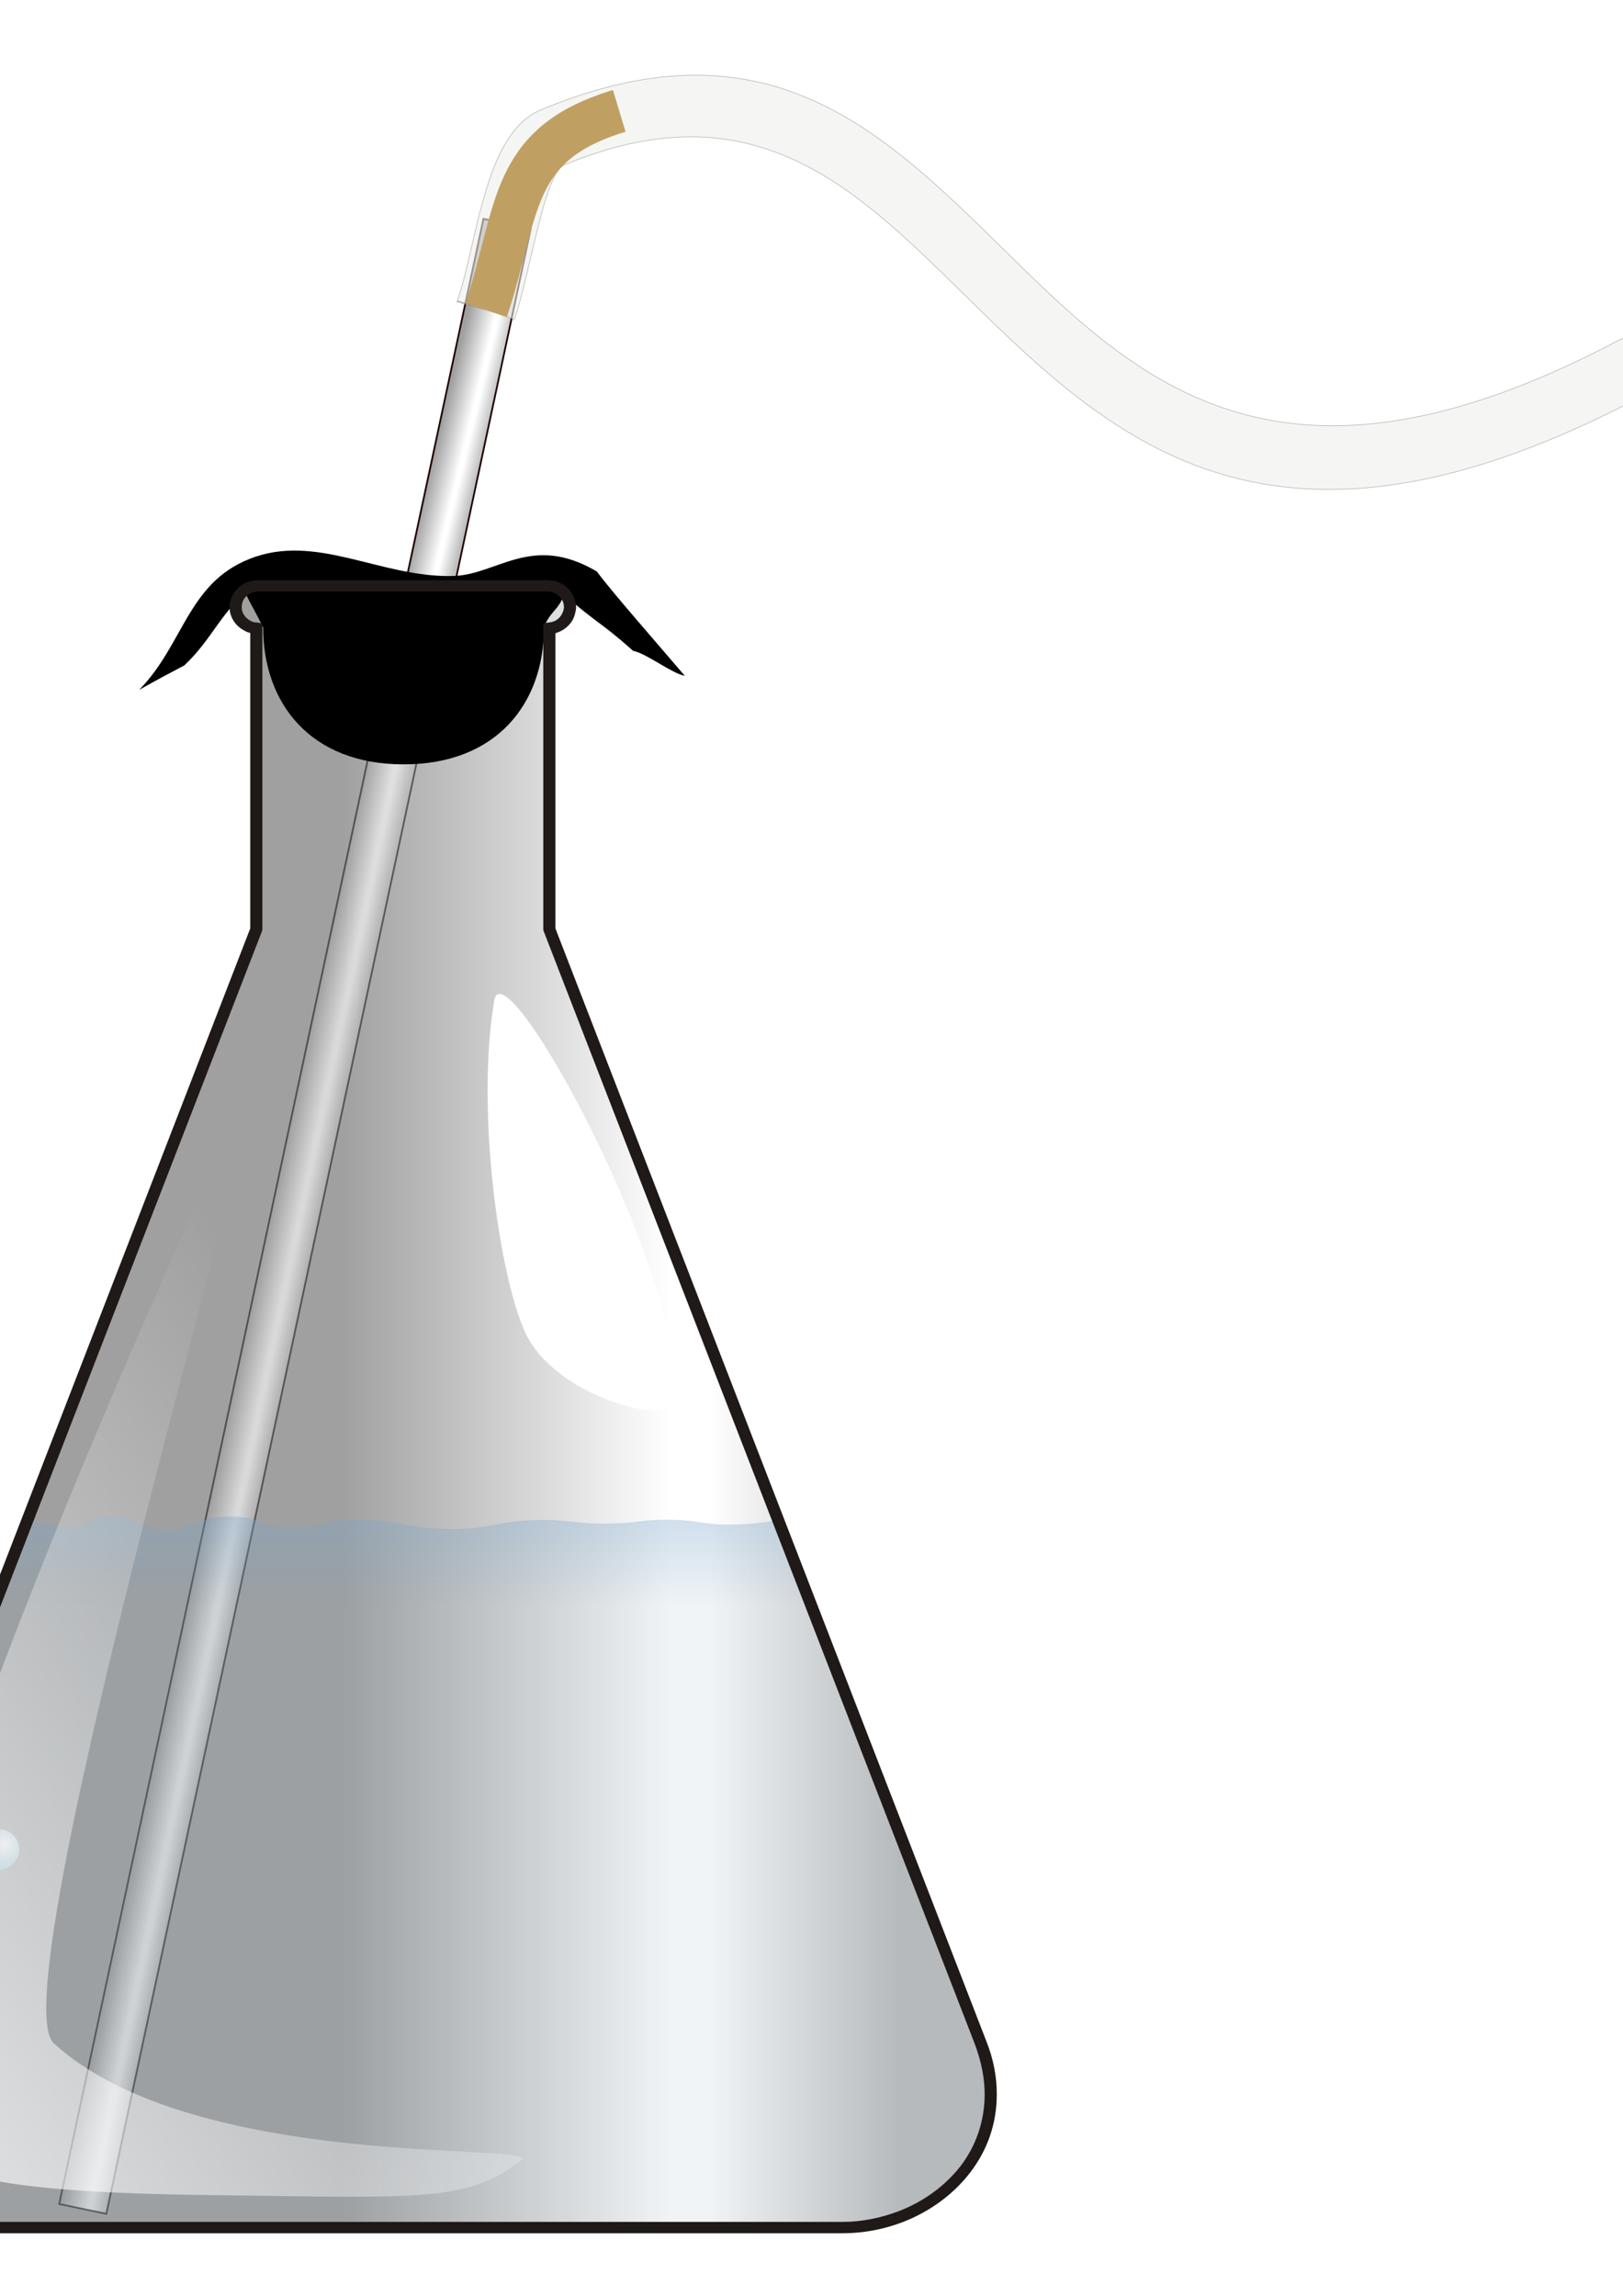 <?xml version="1.0" encoding="UTF-8"?>
<svg fill-rule="evenodd" image-rendering="optimizeQuality" shape-rendering="geometricPrecision" text-rendering="geometricPrecision"   sodipodi:version="0.32" version="1.0" viewBox="0 0 8e3 11314" xml:space="preserve" xmlns="http://www.w3.org/2000/svg" xmlns:sodipodi="http://inkscape.sourceforge.net/DTD/sodipodi-0.dtd" xmlns:xlink="http://www.w3.org/1999/xlink"><sodipodi:namedview bordercolor="#666666" borderopacity="1.0" pagecolor="#ffffff"/>
 <defs>
  <style type="text/css">
    .str1 {stroke:#838281;stroke-width:3}
    .str0 {stroke:#1F1A17;stroke-width:3}
    .str2 {stroke:#C0A062;stroke-width:215;stroke-linejoin:round}
    .fil8 {fill:none}
    .fil3 {fill:#1F1A17}
    .fil7 {fill:#4D4948}
    .fil0 {fill:#FFFFFF}
    .fil4 {fill:#FFFFFF}
    .fil10 {fill:#D7C6A3}
    .fil13 {fill:#D7C7A4}
    .fil15 {fill:#D8C7A5}
    .fil17 {fill:#D8C8A6}
    .fil19 {fill:#D8C8A7}
    .fil21 {fill:#DAC9A8}
    .fil23 {fill:#DACAA9}
    .fil25 {fill:#DBCAAA}
    .fil27 {fill:#DBCCAB}
    .fil29 {fill:#DBCCAC}
    .fil31 {fill:#DDCDAD}
    .fil33 {fill:#DDCDAE}
    .fil35 {fill:#DECFAF}
    .fil37 {fill:#DED0B2}
    .fil40 {fill:#E0D2B4}
    .fil43 {fill:#E1D4B6}
    .fil45 {fill:#E1D4B7}
    .fil47 {fill:#E1D5B8}
    .fil48 {fill:#E3D6BA}
    .fil50 {fill:#E3D6BB}
    .fil52 {fill:#E4D8BC}
    .fil54 {fill:#E4D8BD}
    .fil53 {fill:#E5D9BE}
    .fil51 {fill:#E6DABF}
    .fil49 {fill:#E6DBC1}
    .fil46 {fill:#E8DDC3}
    .fil44 {fill:#E8DEC5}
    .fil42 {fill:#E9DEC6}
    .fil41 {fill:#EADFC8}
    .fil39 {fill:#EBE1C9}
    .fil38 {fill:#EBE2CC}
    .fil36 {fill:#EDE4CE}
    .fil34 {fill:#EFE6D1}
    .fil80 {fill:#EFF0ED}
    .fil32 {fill:#F0E7D4}
    .fil30 {fill:#F2E9D8}
    .fil28 {fill:#F2ECDC}
    .fil26 {fill:#F3EEDF}
    .fil24 {fill:#F5EFE2}
    .fil22 {fill:#F6F1E6}
    .fil20 {fill:#F8F3E9}
    .fil18 {fill:#F8F5ED}
    .fil16 {fill:#F9F7F0}
    .fil14 {fill:#FBF9F4}
    .fil12 {fill:#FCFBF7}
    .fil11 {fill:#FEFCFB}
    .fil9 {fill:#FFFFFF}
    .fil2 {fill:url(#c)}
    .fil6 {fill:url(#am)}
    .fil1 {fill:url(#b)}
    .fil5 {fill:url(#ak)}
    .fil73 {fill:url(#a)}
    .fil59 {fill:url(#aj)}
    .fil60 {fill:url(#ai)}
    .fil67 {fill:url(#ah)}
    .fil61 {fill:url(#bg)}
    .fil71 {fill:url(#bf)}
    .fil64 {fill:url(#be)}
    .fil56 {fill:url(#bd)}
    .fil57 {fill:url(#bc)}
    .fil63 {fill:url(#bb)}
    .fil55 {fill:url(#ba)}
    .fil79 {fill:url(#az)}
    .fil68 {fill:url(#ay)}
    .fil76 {fill:url(#ax)}
    .fil78 {fill:url(#aw)}
    .fil62 {fill:url(#av)}
    .fil58 {fill:url(#au)}
    .fil65 {fill:url(#at)}
    .fil72 {fill:url(#as)}
    .fil66 {fill:url(#ar)}
    .fil74 {fill:url(#aq)}
    .fil77 {fill:url(#ap)}
    .fil75 {fill:url(#ao)}
    .fil70 {fill:url(#an)}
    .fil69 {fill:url(#al)}
  </style>
  <linearGradient id="c" x1="3060" x2="3060" y1="6339" y2="7913" gradientUnits="userSpaceOnUse">
   <stop stop-color="#75C5F0" offset="0"/>
   <stop stop-color="#789cbd" stop-opacity=".113" offset="1"/>
  </linearGradient>
  <linearGradient id="am" x1="3060" x2="3060" y1="6339" y2="7913" gradientUnits="userSpaceOnUse">
   <stop stop-color="#B3DEF8" offset="0"/>
   <stop stop-color="#fff" offset=".902"/>
   <stop stop-color="#fff" offset="1"/>
  </linearGradient>
  <linearGradient id="b" x1="1684" x2="4435" y1="6087" y2="6087" gradientUnits="userSpaceOnUse">
   <stop stop-color="#a0a0a0" offset="0"/>
   <stop stop-color="#fff" offset=".588"/>
   <stop stop-color="#fff" offset=".659"/>
   <stop stop-color="#bebebe" offset="1"/>
  </linearGradient>
  <linearGradient id="ak" x1="1684" x2="4435" y1="6087" y2="6087" gradientUnits="userSpaceOnUse">
   <stop stop-color="#fff" offset="0"/>
   <stop stop-color="#fff" offset=".588"/>
   <stop stop-color="#fff" offset=".659"/>
   <stop stop-color="#fff" offset="1"/>
  </linearGradient>
  <radialGradient id="a" cx="2183" cy="7053" r="52" gradientUnits="userSpaceOnUse">
   <stop stop-color="#fff" offset="0"/>
   <stop stop-color="#A8CEDE" offset="1"/>
  </radialGradient>
  <radialGradient id="aj" cx="2203" cy="7298" r="52" gradientUnits="userSpaceOnUse" href="#id6">
  </radialGradient>
  <radialGradient id="ai" cx="2236" cy="7501" r="52" gradientUnits="userSpaceOnUse" href="#id6">
  </radialGradient>
  <radialGradient id="ah" cx="2263" cy="6972" r="52" gradientUnits="userSpaceOnUse" href="#id6">
  </radialGradient>
  <radialGradient id="bg" cx="2268" cy="7703" r="52" gradientUnits="userSpaceOnUse" href="#id6">
  </radialGradient>
  <radialGradient id="bf" cx="2272" cy="6597" r="52" gradientUnits="userSpaceOnUse" href="#id6">
  </radialGradient>
  <radialGradient id="be" cx="2287" cy="7241" r="52" gradientUnits="userSpaceOnUse" href="#id6">
  </radialGradient>
  <radialGradient id="bd" cx="2296" cy="7619" r="52" gradientUnits="userSpaceOnUse" href="#id6">
  </radialGradient>
  <radialGradient id="bc" cx="2341" cy="7396" r="52" gradientUnits="userSpaceOnUse" href="#id6">
  </radialGradient>
  <radialGradient id="bb" cx="2360" cy="7478" r="52" gradientUnits="userSpaceOnUse" href="#id6">
  </radialGradient>
  <radialGradient id="ba" cx="2366" cy="7777" r="52" gradientUnits="userSpaceOnUse" href="#id6">
  </radialGradient>
  <radialGradient id="az" cx="2372" cy="7090" r="52" gradientUnits="userSpaceOnUse" href="#id6">
  </radialGradient>
  <radialGradient id="ay" cx="2375" cy="6826" r="49" gradientUnits="userSpaceOnUse" href="#id6">
  </radialGradient>
  <radialGradient id="ax" cx="2412" cy="6697" r="52" gradientUnits="userSpaceOnUse" href="#id6">
  </radialGradient>
  <radialGradient id="aw" cx="2420" cy="6483" r="52" gradientUnits="userSpaceOnUse" href="#id6">
  </radialGradient>
  <radialGradient id="av" cx="2437" cy="7652" r="52" gradientUnits="userSpaceOnUse" href="#id6">
  </radialGradient>
  <radialGradient id="au" cx="2439" cy="7565" r="52" gradientUnits="userSpaceOnUse" href="#id6">
  </radialGradient>
  <radialGradient id="at" cx="2465" cy="7219" r="52" gradientUnits="userSpaceOnUse" href="#id6">
  </radialGradient>
  <radialGradient id="as" cx="2471" cy="7377" r="52" gradientUnits="userSpaceOnUse" href="#id6">
  </radialGradient>
  <radialGradient id="ar" cx="2485" cy="6953" r="52" gradientUnits="userSpaceOnUse" href="#id6">
  </radialGradient>
  <radialGradient id="aq" cx="2545" cy="6781" r="52" gradientUnits="userSpaceOnUse" href="#id6">
  </radialGradient>
  <radialGradient id="ap" cx="2627" cy="6578" r="52" gradientUnits="userSpaceOnUse" href="#id6">
  </radialGradient>
  <radialGradient id="ao" cx="2636" cy="7060" r="52" gradientUnits="userSpaceOnUse" href="#id6">
  </radialGradient>
  <radialGradient id="an" cx="2641" cy="6385" r="52" gradientUnits="userSpaceOnUse" href="#id6">
  </radialGradient>
  <radialGradient id="al" cx="2776" cy="6512" r="52" gradientUnits="userSpaceOnUse" href="#id6">
  </radialGradient>
 <style type="text/css">
    .fil0 {fill:#000000}
  </style>
 <radialGradient id="ab" cx="2352" cy="7790" r="52" gradientUnits="userSpaceOnUse" xlink:href="#a"/><radialGradient id="aa" cx="2282" cy="7632" r="52" gradientUnits="userSpaceOnUse" xlink:href="#a"/><radialGradient id="z" cx="2327" cy="7409" r="52" gradientUnits="userSpaceOnUse" xlink:href="#a"/><radialGradient id="y" cx="2425" cy="7578" r="52" gradientUnits="userSpaceOnUse" xlink:href="#a"/><radialGradient id="x" cx="2189" cy="7311" r="52" gradientUnits="userSpaceOnUse" xlink:href="#a"/><radialGradient id="w" cx="2222" cy="7514" r="52" gradientUnits="userSpaceOnUse" xlink:href="#a"/><radialGradient id="v" cx="2255" cy="7717" r="52" gradientUnits="userSpaceOnUse" xlink:href="#a"/><radialGradient id="u" cx="2424" cy="7666" r="52" gradientUnits="userSpaceOnUse" xlink:href="#a"/><radialGradient id="t" cx="2346" cy="7491" r="52" gradientUnits="userSpaceOnUse" xlink:href="#a"/><radialGradient id="s" cx="2274" cy="7255" r="52" gradientUnits="userSpaceOnUse" xlink:href="#a"/><radialGradient id="r" cx="2451" cy="7233" r="52" gradientUnits="userSpaceOnUse" xlink:href="#a"/><radialGradient id="q" cx="2472" cy="6966" r="52" gradientUnits="userSpaceOnUse" xlink:href="#a"/><radialGradient id="p" cx="2250" cy="6985" r="52" gradientUnits="userSpaceOnUse" xlink:href="#a"/><radialGradient id="o" cx="2363" cy="6838" r="49" gradientUnits="userSpaceOnUse" xlink:href="#a"/><radialGradient id="n" cx="2762" cy="6526" r="52" gradientUnits="userSpaceOnUse" xlink:href="#a"/><radialGradient id="m" cx="2627" cy="6399" r="52" gradientUnits="userSpaceOnUse" xlink:href="#a"/><radialGradient id="l" cx="2258" cy="6611" r="52" gradientUnits="userSpaceOnUse" xlink:href="#a"/><radialGradient id="k" cx="2457" cy="7390" r="52" gradientUnits="userSpaceOnUse" xlink:href="#a"/><radialGradient id="j" cx="2169" cy="7066" r="52" gradientUnits="userSpaceOnUse" xlink:href="#a"/><radialGradient id="i" cx="2531" cy="6795" r="52" gradientUnits="userSpaceOnUse" xlink:href="#a"/><radialGradient id="h" cx="2622" cy="7074" r="52" gradientUnits="userSpaceOnUse" xlink:href="#a"/><radialGradient id="g" cx="2399" cy="6711" r="52" gradientUnits="userSpaceOnUse" xlink:href="#a"/><radialGradient id="f" cx="2613" cy="6592" r="52" gradientUnits="userSpaceOnUse" xlink:href="#a"/><radialGradient id="e" cx="2406" cy="6496" r="52" gradientUnits="userSpaceOnUse" xlink:href="#a"/><radialGradient id="d" cx="2358" cy="7103" r="52" gradientUnits="userSpaceOnUse" xlink:href="#a"/><linearGradient id="ac" x1="-568.95" x2="2575" y1="10398" y2="8346.8" gradientUnits="userSpaceOnUse"><stop stop-color="#fff" offset="0"/><stop stop-color="#fff" stop-opacity="0" offset="1"/></linearGradient><linearGradient id="ag" x1="3060" x2="3060" y1="6339" y2="7913" gradientTransform="matrix(2.215 0 0 2.215 -4792.5 -6554)" gradientUnits="userSpaceOnUse" xlink:href="#c"/><linearGradient id="af" x1="148.72" x2="159.21" y1="116.08" y2="118.59" gradientTransform="matrix(21.55 0 0 21.55 -1101.5 -114.9)" gradientUnits="userSpaceOnUse" xlink:href="#b"/><linearGradient id="ae" x1="100.82" x2="111.11" y1="341.31" y2="343.49" gradientTransform="matrix(21.55 0 0 21.55 -1101.5 -114.9)" gradientUnits="userSpaceOnUse" xlink:href="#b"/><linearGradient id="ad" x1="-913.16" x2="4884.4" y1="6931.4" y2="6931.4" gradientUnits="userSpaceOnUse" xlink:href="#b"/></defs>
 <path class="fil1" d="m2708.9 3096.5v1484.3l2124.7 5483.2c199.4 514-221.6 913-680.2 913h-4335.6c-458.6 0-879.5-399-680.15-913l2124.6-5483.2 0.1-1484.3c-55.4-4.4-99.7-51-99.7-104.1 0-57.6 48.7-106.4 110.7-106.4h1424.6c62 0 110.7 48.8 110.7 106.4 0 53.1-44.3 99.7-99.7 104.1z" fill="url(#ad)"/><path class="fil0" d="m8325.1 663.94 70.9-48.74 283.6 403.2-70.9 48.8-283.6-403.26z" fill="#fff"/><path d="m1844.2 3597.8-1552.3 7264.2 232.33 48 1563.8-7312.2h-243.8z" fill="url(#ae)" opacity=".6" stroke="#1f1a17" stroke-width="8.62"/><path d="m1844.2 3597.8h243.8l528-2468.8-233-50.5-538.8 2519.3z" fill="url(#af)" stroke="#1f0000" stroke-width="8.62"/><path class="fil2" d="m3843.3 7489.7 990.3 2574.3c199.4 514-221.6 913-680.2 913h-4335.6c-458.6 0-879.5-399-680.15-913l996.95-2574.3s97.52 36.7 207.65 36.7 80.51-56.3 200.27-53c119.76 3.4 147.36 66.3 278.76 66.3s167.14-69.6 320.12-66.3c153.1 3.4 124 55.2 292 55.2s129.7-40.5 339.3-38.9c209.6 1.7 224.8 43.4 432.4 45.6 207.7 2.1 238.6-36.5 418.2-43.7 166.3-6.6 220.3 19.2 366.9 17 173.2-2.5 154.8-20.1 306-18.9 151.3 1.3 162.3 23.9 299.1 23.9 136.7 0 248-23.9 248-23.9z" fill="url(#ag)" sodipodi:nodetypes="ccccccsszszssssssc"/><path class="fil0" d="m685.71 3400c218.75-222.2 238.84-523.7 542.39-644.7 328.2-132.9 647.4 93.3 1006.7 83.3 216.6-5.9 386.2-212.2 707.6-21.8 62.5 87.3 314.8 374.9 433.1 513.8-64.8-11.9-189.8-111.1-254.5-123-162.9-144.8-178.6-134.9-341.5-277.7-24.6 77.4-71.4 85.3-98.2 162.6 0 373-232.2 674.5-692 674.5s-692-301.5-692-674.5c-33.5-69.4-55.8-103.1-89.3-172.5-131.7 123-169.6 236-299.07 359-75.9 39.7-149.56 79.4-223.22 121z" fill="#bea878"/><path class="fil3" d="m2737.8 3096.5v1484.3h-59.9v-1484.3h59.9zm-57.7 1493.2-2.2-8.9h31l-28.8 8.9zm55.4-19.9 2124.6 5485.2-55.3 18-2124.7-5483.3 55.4-19.9zm2124.6 5485.2c37.7 93 53.2 182 53.2 266h-59.8c0-77-15.5-159-48.7-248l55.3-18zm53.2 266c0 149-48.7 279-132.9 388l-46.5-33c75.3-98 119.6-220 119.6-355h59.8zm-132.9 388c-82 106-197.2 190-327.9 241l-22.1-53c119.6-46 225.9-122 303.5-221l46.5 33zm-327.9 241c-93 36-195 56-299.1 56v-56c95.3 0 190.5-20 277-53l22.1 53zm-299.1 56h-4335.6l-0.01-56h4335.6v56zm-4335.6 0c-104.12 0-206.03-20-299.08-56l22.15-53c86.41 33 181.67 53 276.93 53v56zm-299.08-56c-130.71-51-245.92-135-327.89-241l48.74-33c75.33 99 181.67 175 301.3 221l-22.15 53zm-327.89-241c-84.18-109-132.92-239-132.92-388h59.81c0 135 44.31 257 121.85 355l-48.74 33zm-132.92-388c0-84 15.5-173 53.17-266l55.38 18c-33.23 89-48.74 171-48.74 248h-59.81zm53.17-266 2124.6-5485.2 55.4 19.9-2124.6 5483.3-55.43-18zm2182.2-5474.2-2.2 8.9-28.8-8.9h31zm-59.8 0v-1484.3h59.8v1484.3h-59.8zm31-1513.1 28.8 4.4v24.4h-31l2.2-28.8zm-4.5 57.6 4.5-57.6-4.5 57.6zl2.3-28.8-2.3 28.8zc-11-2.2-19.9-4.4-28.8-6.6l17.8-53.2c4.4 2.2 11 2.2 15.5 2.2l-4.5 57.6zm-28.8-6.6 8.9-26.6-8.9 26.6zc-11-2.3-19.9-6.7-26.5-11.1l28.8-48.8c4.4 2.3 8.8 4.5 15.5 6.7l-17.8 53.2zm-26.5-11.1c-44.3-22.2-73.1-66.5-73.1-115.2h59.8c0 28.8 17.7 53.1 42.1 66.4l-28.8 48.8zm-73.1-115.2h59.8-59.8zc0-37.7 17.7-70.9 42-95.3l42.1 39.9c-15.5 13.3-24.3 33.2-24.3 55.4h-59.8zm42-95.3 22.2 19.9-22.2-19.9zc26.6-24.4 62.1-37.7 99.7-37.7v55.4c-22.1 0-42.1 8.9-57.6 22.2l-42.1-39.9zm99.7-37.7v55.4-55.4zh1424.6v55.4h-1424.6v-55.4zm1424.6 0v55.4-55.4zc37.6 0 73.1 13.3 99.7 37.7l-42.1 39.9c-15.5-13.3-35.5-22.2-57.6-22.2v-55.4zm99.7 37.7c24.3 24.4 42.1 57.6 42.1 95.3h-59.9c0-22.2-8.8-39.9-24.3-55.4l42.1-39.9zm42.1 95.3h-59.9 59.9zh-59.9 59.9zc0 8.8-2.3 19.9-4.5 28.8l-57.6-13.3c0-4.4 2.2-8.9 2.2-15.5h59.9zm-4.5 28.8c-2.2 8.8-4.4 17.7-8.8 26.6l-55.4-24.4c2.2-4.4 4.4-8.9 6.6-15.5l57.6 13.3zm-8.8 26.6c-20 42.1-64.3 73.1-115.2 77.5l-4.5-57.6c28.8-2.2 53.2-19.9 64.3-44.3l55.4 24.4zm-148.5 48.7v-24.4l28.8-4.4 2.2 28.8h-31z" fill="#1f1a17" fill-rule="nonzero"/><circle class="fil55" transform="matrix(1.699 0 0 1.699 -3603.8 -2500.8)" cx="2352" cy="7790" r="52" fill="url(#ab)" opacity=".7" sodipodi:cx="2352" sodipodi:cy="7790" sodipodi:rx="52" sodipodi:ry="52"/><circle class="fil56" transform="matrix(1.802 0 0 1.802 -3870.5 -3376.7)" cx="2282" cy="7632" r="52" fill="url(#aa)" opacity=".7" sodipodi:cx="2282" sodipodi:cy="7632" sodipodi:rx="52" sodipodi:ry="52"/><circle class="fil57" transform="matrix(2.215 0 0 2.215 -4792.5 -6554)" cx="2327" cy="7409" r="52" fill="url(#z)" opacity=".7" sodipodi:cx="2327" sodipodi:cy="7409" sodipodi:rx="52" sodipodi:ry="52"/><circle class="fil58" transform="matrix(1.699 0 0 1.699 -3512.3 -2610.3)" cx="2425" cy="7578" r="52" fill="url(#y)" opacity=".7" sodipodi:cx="2425" sodipodi:cy="7578" sodipodi:rx="52" sodipodi:ry="52"/><circle class="fil59" transform="matrix(1.699 0 0 1.699 -3688 -2748.3)" cx="2189" cy="7311" r="52" fill="url(#x)" opacity=".7" sodipodi:cx="2189" sodipodi:cy="7311" sodipodi:rx="52" sodipodi:ry="52"/><circle class="fil60" transform="matrix(1.699 0 0 1.699 -3671 -2643.4)" cx="2222" cy="7514" r="52" fill="url(#w)" opacity=".7" sodipodi:cx="2222" sodipodi:cy="7514" sodipodi:rx="52" sodipodi:ry="52"/><circle class="fil61" transform="matrix(1.389 0 0 1.389 -2970.7 -129.21)" cx="2255" cy="7717" r="52" fill="url(#v)" opacity=".7" sodipodi:cx="2255" sodipodi:cy="7717" sodipodi:rx="52" sodipodi:ry="52"/><circle class="fil62" transform="matrix(1.699 0 0 1.699 -3566.6 -2564.9)" cx="2424" cy="7666" r="52" fill="url(#u)" opacity=".7" sodipodi:cx="2424" sodipodi:cy="7666" sodipodi:rx="52" sodipodi:ry="52"/><circle class="fil63" transform="matrix(1.699 0 0 1.699 -3606.9 -2655.3)" cx="2346" cy="7491" r="52" fill="url(#t)" opacity=".7" sodipodi:cx="2346" sodipodi:cy="7491" sodipodi:rx="52" sodipodi:ry="52"/><circle class="fil64" transform="matrix(2.215 0 0 2.215 -4792.5 -6554)" cx="2274" cy="7255" r="52" fill="url(#s)" opacity=".7" sodipodi:cx="2274" sodipodi:cy="7255" sodipodi:rx="52" sodipodi:ry="52"/><circle class="fil65" transform="matrix(2.215 0 0 2.215 -4792.5 -6554)" cx="2451" cy="7233" r="52" fill="url(#r)" opacity=".7" sodipodi:cx="2451" sodipodi:cy="7233" sodipodi:rx="52" sodipodi:ry="52"/><circle class="fil66" transform="matrix(1.595 0 0 1.595 -3291.6 -2201.2)" cx="2472" cy="6966" r="52" fill="url(#q)" opacity=".7" sodipodi:cx="2472" sodipodi:cy="6966" sodipodi:rx="52" sodipodi:ry="52"/><circle class="fil67" transform="matrix(1.905 0 0 1.905 -4078.7 -4403.9)" cx="2250" cy="6985" r="52" fill="url(#p)" opacity=".7" sodipodi:cx="2250" sodipodi:cy="6985" sodipodi:rx="52" sodipodi:ry="52"/><circle class="fil68" transform="matrix(2.764 0 0 2.764 -6115.5 -10278)" cx="2363" cy="6838" r="49" fill="url(#o)" opacity=".7" sodipodi:cx="2363" sodipodi:cy="6838" sodipodi:rx="49" sodipodi:ry="49"/><circle class="fil69" transform="matrix(2.215 0 0 2.215 -4792.5 -6554)" cx="2762" cy="6526" r="52" fill="url(#n)" opacity=".7" sodipodi:cx="2762" sodipodi:cy="6526" sodipodi:rx="52" sodipodi:ry="52"/><circle class="fil70" transform="matrix(2.215 0 0 2.215 -4792.5 -6554)" cx="2627" cy="6399" r="52" fill="url(#m)" opacity=".7" sodipodi:cx="2627" sodipodi:cy="6399" sodipodi:rx="52" sodipodi:ry="52"/><circle class="fil71" transform="matrix(2.215 0 0 2.215 -4792.5 -6554)" cx="2258" cy="6611" r="52" fill="url(#l)" opacity=".7" sodipodi:cx="2258" sodipodi:cy="6611" sodipodi:rx="52" sodipodi:ry="52"/><circle class="fil72" transform="matrix(1.595 0 0 1.595 -3300.9 -1938.2)" cx="2457" cy="7390" r="52" fill="url(#k)" opacity=".7" sodipodi:cx="2457" sodipodi:cy="7390" sodipodi:rx="52" sodipodi:ry="52"/><circle class="fil73" transform="matrix(1.905 0 0 1.905 -4136 -4346.6)" cx="2169" cy="7066" r="52" fill="url(#j)" opacity=".7" sodipodi:cx="2169" sodipodi:cy="7066" sodipodi:rx="52" sodipodi:ry="52"/><circle class="fil74" transform="matrix(2.215 0 0 2.215 -4792.5 -6554)" cx="2531" cy="6795" r="52" fill="url(#i)" opacity=".7" sodipodi:cx="2531" sodipodi:cy="6795" sodipodi:rx="52" sodipodi:ry="52"/><circle class="fil75" transform="matrix(2.215 0 0 2.215 -4792.5 -6554)" cx="2622" cy="7074" r="52" fill="url(#h)" opacity=".7" sodipodi:cx="2622" sodipodi:cy="7074" sodipodi:rx="52" sodipodi:ry="52"/><circle class="fil76" transform="matrix(2.215 0 0 2.215 -4792.5 -6554)" cx="2399" cy="6711" r="52" fill="url(#g)" opacity=".7" sodipodi:cx="2399" sodipodi:cy="6711" sodipodi:rx="52" sodipodi:ry="52"/><circle class="fil77" transform="matrix(2.629 0 0 2.629 -5851.5 -9258.2)" cx="2613" cy="6592" r="52" fill="url(#f)" opacity=".7" sodipodi:cx="2613" sodipodi:cy="6592" sodipodi:rx="52" sodipodi:ry="52"/><circle class="fil78" transform="matrix(2.732 0 0 2.732 -6063 -9938.4)" cx="2406" cy="6496" r="52" fill="url(#e)" opacity=".7" sodipodi:cx="2406" sodipodi:cy="6496" sodipodi:rx="52" sodipodi:ry="52"/><circle class="fil79" transform="matrix(2.215 0 0 2.215 -4792.5 -6554)" cx="2358" cy="7103" r="52" fill="url(#d)" opacity=".7" sodipodi:cx="2358" sodipodi:cy="7103" sodipodi:rx="52" sodipodi:ry="52"/><path class="fil80 str1" d="m2254.8 1483.7v4.4l124 35.4-124-39.8zm0 4.4c-2.2 0-2.2 2.2-2.2 0 0 0 2.2-6.7 2.2-6.7l141.8 46.6-17.8-4.5 33.3 8.9 124 42.1c28.8-88.6 53.2-190.5 77.6-296.9 50.9-214.9 101.9-438.64 168.4-465.22 928.2-385.49 1426.7 106.34 1956.2 624.72 835.2 822 1736.9 1708.1 4200.5-6.6l-170.6-241.5c-2259.8 1575.2-3072.8 777.6-3823.9 37.7-600.4-589.34-1167.5-1145.4-2275.2-686.82-206.1 84.18-277 385.48-343.4 671.32-22.2 97.4-44.3 192.7-70.9 270.2m0 6.7h-2.2" fill="#c8c8c8" opacity=".6" stroke="#646464" stroke-width="6.647"/><path class="fil8 str2" d="m2396.6 1528c163.9-498.5 113-817.53 655.7-981.48" fill="none" stroke="#c0a062" stroke-linejoin="round" stroke-width="476.32"/>
<path d="m1233 5368.5c-393.19 810-2121.5 4642.5-1728.3 5115.5 170.21 205 287.89 320 1544.7 334 1015.2 12 1251.3 38 1520.2-172 114.1-89-1608.8 59-2304.4-576-285.77-261.3 1177.6-5133.6 967.8-4701.5z" fill="url(#ac)" fill-rule="evenodd" opacity=".7" stroke-width="0" sodipodi:nodetypes="csssss"/><path d="m2436 4931.2c46.6-279.4 912.8 1286 898.5 1965.3-2.9 137.2-559.8 3.8-730-299.4-131.4-234.1-264-1093.6-168.5-1665.9z" fill="#fff" fill-rule="evenodd" stroke-width="0" sodipodi:nodetypes="csss"/></svg>
